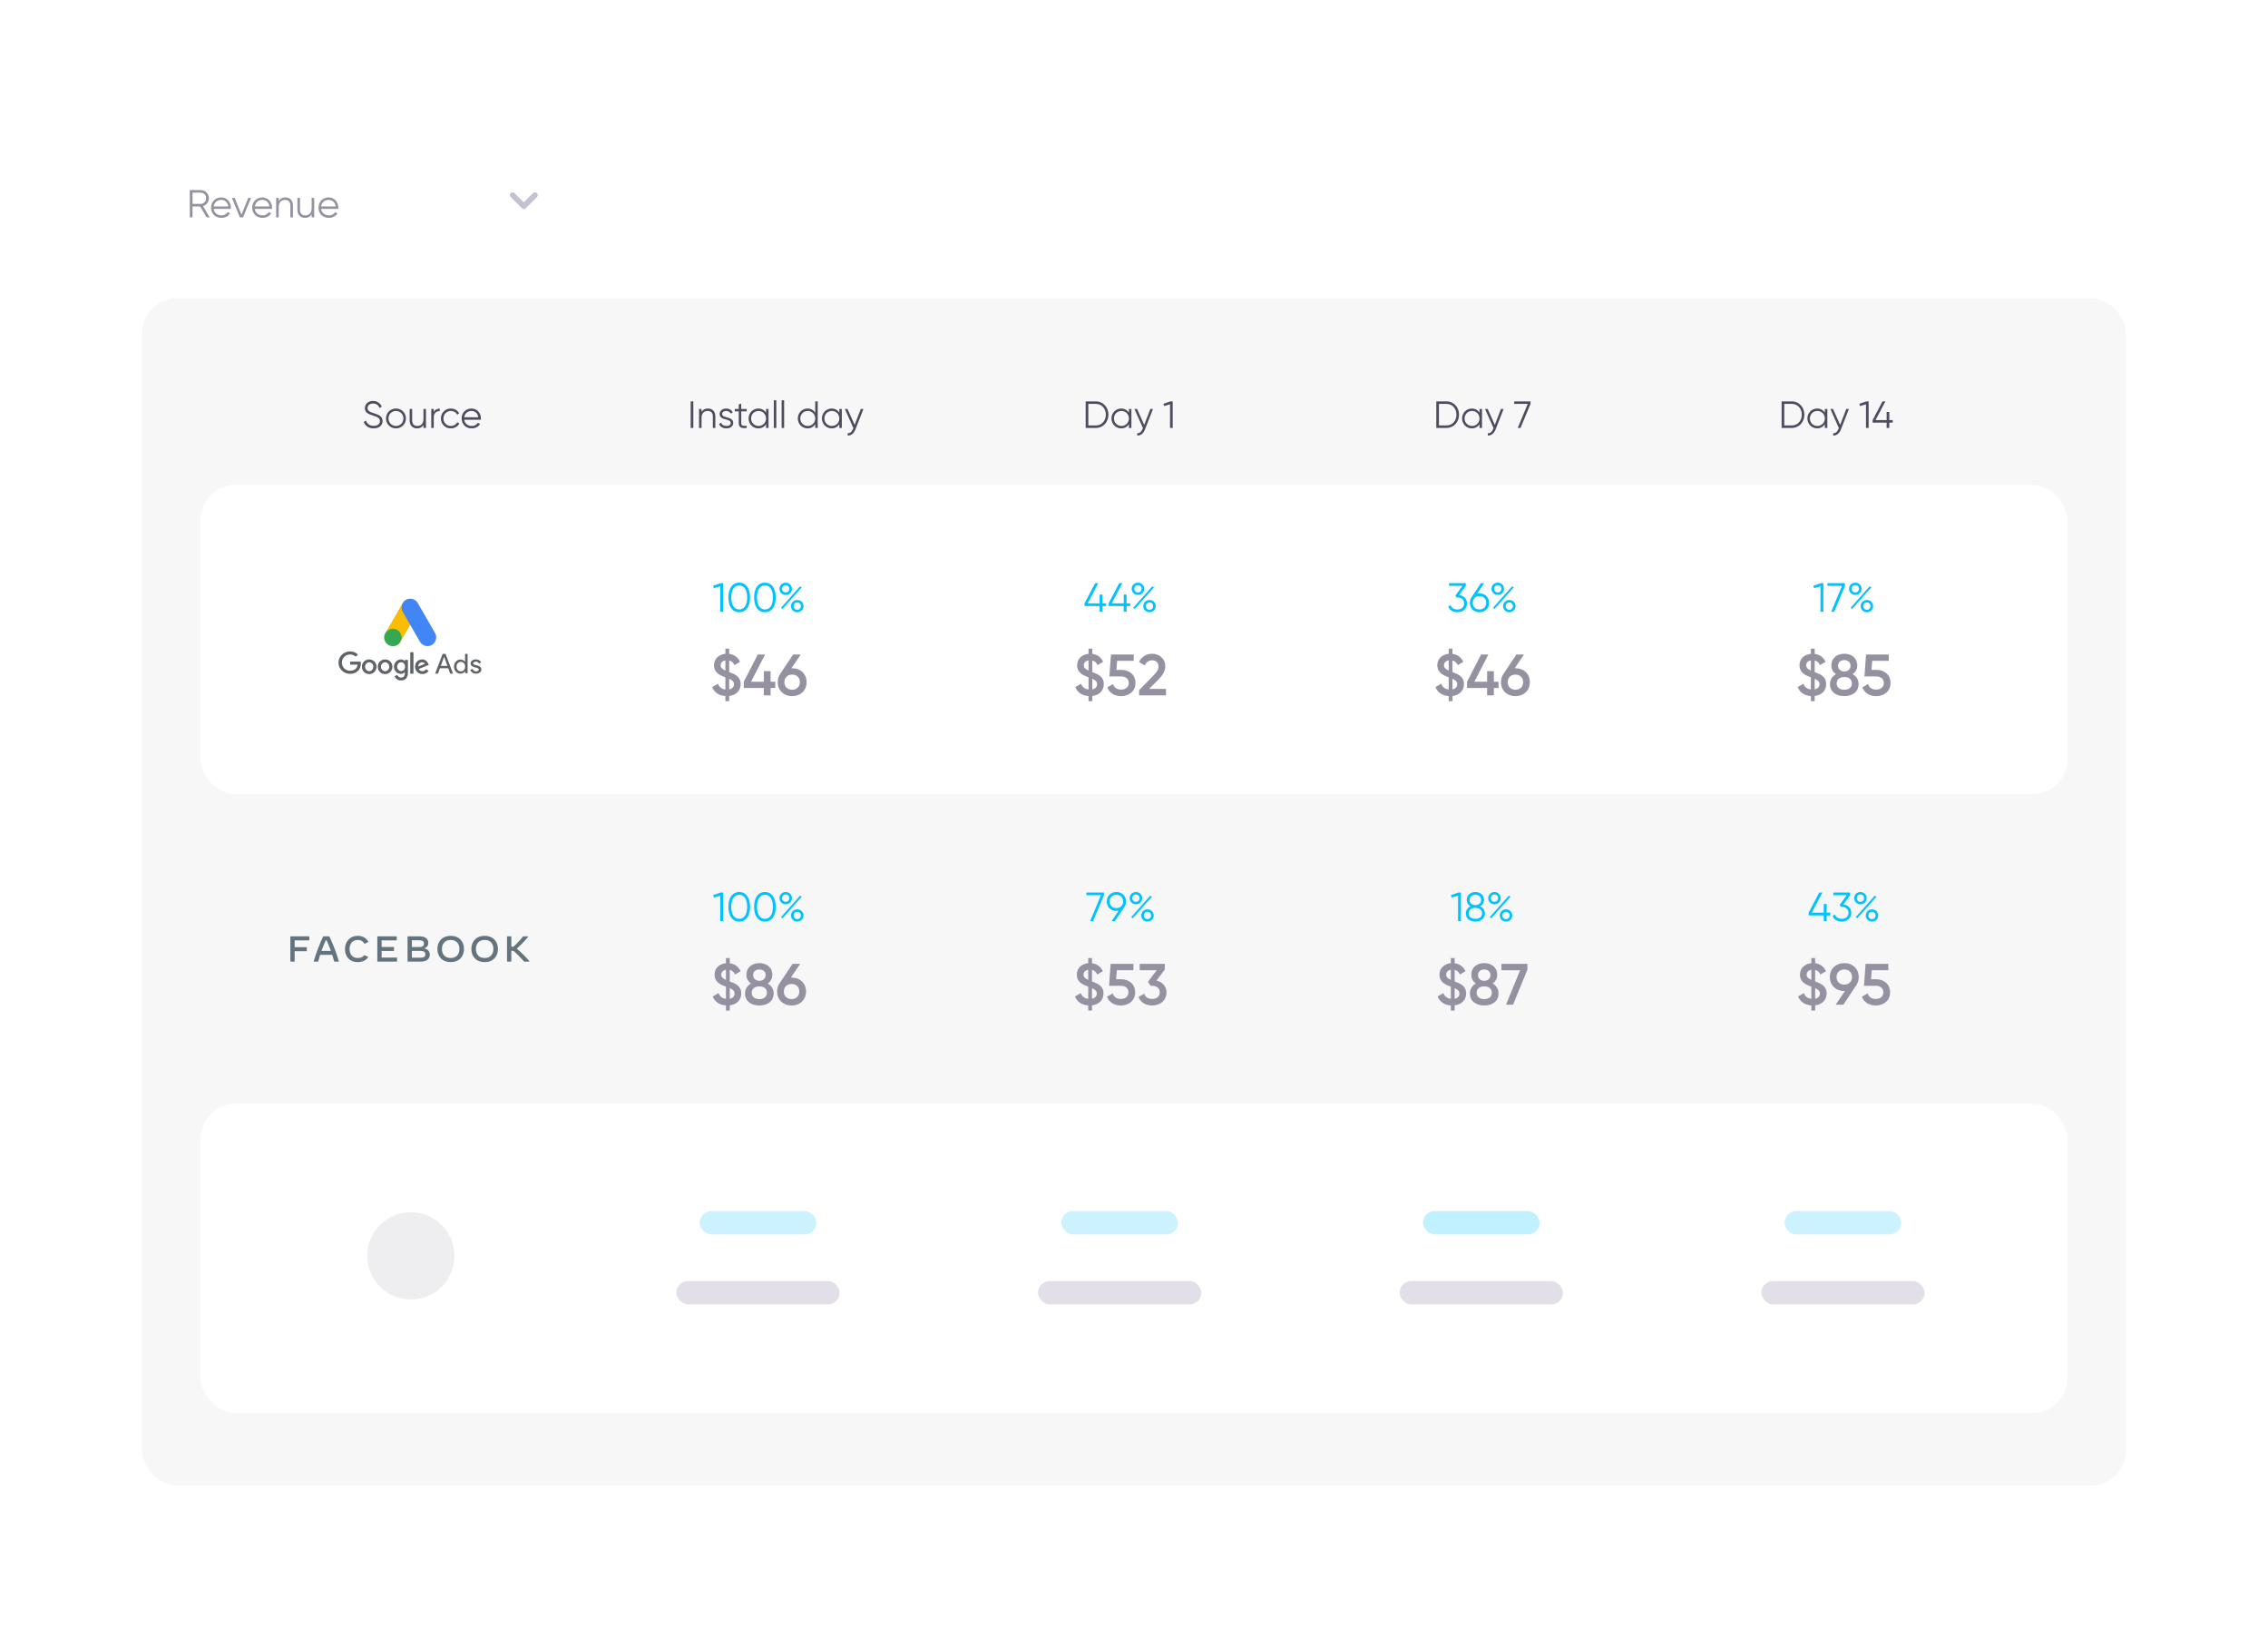 <svg width="814" height="584" viewBox="0 0 814 584" fill="none" xmlns="http://www.w3.org/2000/svg">
<g filter="url(#filter0_d_1_8140)">
<rect x="27" y="22" width="760" height="530" rx="20" fill="white"/>
<g filter="url(#filter1_d_1_8140)">
<rect x="51" y="46.001" width="158" height="40" rx="8" fill="white"/>
<path d="M74.14 72.001L71.844 68.081H69.1V72.001H68.12V62.2H72.04C73.664 62.2 74.98 63.517 74.98 65.141C74.98 66.471 74.084 67.605 72.866 67.954L75.26 72.001H74.14ZM69.1 63.124V67.156H72.04C73.118 67.156 74 66.246 74 65.141C74 64.02 73.118 63.124 72.04 63.124H69.1ZM79.403 64.832C81.546 64.832 82.876 66.611 82.876 68.528C82.876 68.668 82.862 68.823 82.847 68.963H76.701C76.897 70.391 78.004 71.272 79.487 71.272C80.594 71.272 81.364 70.754 81.742 70.082L82.553 70.558C81.966 71.51 80.888 72.168 79.474 72.168C77.261 72.168 75.749 70.615 75.749 68.501C75.749 66.442 77.234 64.832 79.403 64.832ZM79.403 65.728C77.933 65.728 76.883 66.695 76.701 68.067H81.924C81.728 66.526 80.608 65.728 79.403 65.728ZM89.112 65.001H90.092L87.222 72.001H86.102L83.232 65.001H84.212L86.662 71.034L89.112 65.001ZM94.169 64.832C96.311 64.832 97.641 66.611 97.641 68.528C97.641 68.668 97.627 68.823 97.613 68.963H91.467C91.663 70.391 92.769 71.272 94.253 71.272C95.359 71.272 96.129 70.754 96.507 70.082L97.319 70.558C96.731 71.51 95.653 72.168 94.239 72.168C92.027 72.168 90.515 70.615 90.515 68.501C90.515 66.442 91.999 64.832 94.169 64.832ZM94.169 65.728C92.699 65.728 91.649 66.695 91.467 68.067H96.689C96.493 66.526 95.373 65.728 94.169 65.728ZM102.387 64.832C104.095 64.832 105.131 65.953 105.131 67.703V72.001H104.207V67.703C104.207 66.457 103.521 65.728 102.303 65.728C101.071 65.728 100.035 66.457 100.035 68.332V72.001H99.111V65.001H100.035V66.093C100.581 65.21 101.393 64.832 102.387 64.832ZM111.846 65.001H112.77V72.001H111.846V70.909C111.3 71.79 110.488 72.168 109.494 72.168C107.785 72.168 106.75 71.049 106.75 69.299V65.001H107.674V69.299C107.674 70.544 108.36 71.272 109.578 71.272C110.81 71.272 111.846 70.544 111.846 68.668V65.001ZM117.958 64.832C120.1 64.832 121.43 66.611 121.43 68.528C121.43 68.668 121.416 68.823 121.402 68.963H115.256C115.452 70.391 116.558 71.272 118.042 71.272C119.148 71.272 119.918 70.754 120.296 70.082L121.108 70.558C120.52 71.51 119.442 72.168 118.028 72.168C115.816 72.168 114.304 70.615 114.304 68.501C114.304 66.442 115.788 64.832 117.958 64.832ZM117.958 65.728C116.488 65.728 115.438 66.695 115.256 68.067H120.478C120.282 66.526 119.162 65.728 117.958 65.728Z" fill="#9591A1"/>
<path d="M184 64.001L188 68.001L192 64.001" stroke="#C6C1D2" stroke-width="2" stroke-linecap="round" stroke-linejoin="round"/>
</g>
<rect x="51" y="102" width="712" height="426" rx="12.561" fill="#F7F7F7"/>
<path d="M134.099 148.706C136.004 148.706 137.31 147.672 137.31 146.039C137.31 144.27 135.759 143.78 134.031 143.209C132.738 142.787 131.922 142.46 131.922 141.426C131.922 140.378 132.752 139.78 133.895 139.78C135.147 139.78 135.881 140.501 136.235 141.358L137.038 140.909C136.548 139.78 135.46 138.854 133.895 138.854C132.316 138.854 130.969 139.793 130.969 141.467C130.969 143.222 132.466 143.631 134.017 144.148C135.419 144.61 136.358 144.964 136.358 146.066C136.358 147.087 135.555 147.781 134.112 147.781C132.616 147.781 131.717 147.046 131.377 145.903L130.561 146.379C131.051 147.822 132.343 148.706 134.099 148.706ZM142.113 148.706C144.1 148.706 145.692 147.155 145.692 145.141C145.692 143.127 144.1 141.576 142.113 141.576C140.126 141.576 138.534 143.127 138.534 145.141C138.534 147.155 140.126 148.706 142.113 148.706ZM142.113 147.835C140.602 147.835 139.432 146.652 139.432 145.141C139.432 143.631 140.602 142.447 142.113 142.447C143.623 142.447 144.794 143.631 144.794 145.141C144.794 146.652 143.623 147.835 142.113 147.835ZM151.984 141.739V145.304C151.984 147.128 150.978 147.835 149.78 147.835C148.596 147.835 147.929 147.128 147.929 145.917V141.739H147.031V145.917C147.031 147.618 148.038 148.706 149.698 148.706C150.665 148.706 151.454 148.339 151.984 147.482V148.543H152.883V141.739H151.984ZM155.681 142.869V141.739H154.782V148.543H155.681V144.76C155.681 143.073 156.742 142.501 157.831 142.501V141.63C156.96 141.63 156.157 141.916 155.681 142.869ZM161.82 148.706C163.154 148.706 164.31 148.012 164.868 146.937L164.12 146.502C163.684 147.291 162.854 147.835 161.82 147.835C160.31 147.835 159.139 146.652 159.139 145.141C159.139 143.631 160.31 142.447 161.82 142.447C162.841 142.447 163.698 142.978 164.065 143.78L164.8 143.359C164.31 142.284 163.167 141.576 161.82 141.576C159.765 141.576 158.241 143.127 158.241 145.141C158.241 147.155 159.765 148.706 161.82 148.706ZM169.235 141.576C167.125 141.576 165.683 143.141 165.683 145.141C165.683 147.196 167.153 148.706 169.303 148.706C170.677 148.706 171.725 148.067 172.296 147.141L171.507 146.679C171.14 147.332 170.391 147.835 169.316 147.835C167.874 147.835 166.799 146.978 166.608 145.59H172.582C172.596 145.454 172.609 145.304 172.609 145.168C172.609 143.304 171.317 141.576 169.235 141.576ZM169.235 142.447C170.405 142.447 171.493 143.222 171.684 144.719H166.608C166.785 143.386 167.806 142.447 169.235 142.447Z" fill="#514B5F"/>
<path d="M247.887 139.018V148.543H248.839V139.018H247.887ZM254.071 141.576C253.105 141.576 252.316 141.943 251.785 142.801V141.739H250.887V148.543H251.785V144.978C251.785 143.154 252.792 142.447 253.989 142.447C255.173 142.447 255.84 143.154 255.84 144.366V148.543H256.738V144.366C256.738 142.665 255.731 141.576 254.071 141.576ZM259.182 143.522C259.182 142.787 259.904 142.447 260.611 142.447C261.264 142.447 261.958 142.705 262.244 143.399L262.993 142.964C262.598 142.12 261.727 141.576 260.611 141.576C259.25 141.576 258.284 142.433 258.284 143.522C258.284 146.026 262.258 145.06 262.258 146.747C262.258 147.55 261.496 147.835 260.693 147.835C259.781 147.835 259.074 147.386 258.829 146.692L258.067 147.141C258.407 148.012 259.332 148.706 260.693 148.706C262.149 148.706 263.156 147.904 263.156 146.747C263.156 144.243 259.182 145.209 259.182 143.522ZM267.994 142.61V141.739H266.035V139.834L265.137 140.106V141.739H263.708V142.61H265.137V146.733C265.137 148.366 266.157 148.815 267.994 148.543V147.754C266.674 147.808 266.035 147.904 266.035 146.733V142.61H267.994ZM274.931 141.739V143.073C274.359 142.161 273.393 141.576 272.182 141.576C270.263 141.576 268.671 143.127 268.671 145.141C268.671 147.155 270.263 148.706 272.182 148.706C273.393 148.706 274.359 148.121 274.931 147.21V148.543H275.829V141.739H274.931ZM272.25 147.835C270.739 147.835 269.569 146.652 269.569 145.141C269.569 143.631 270.739 142.447 272.25 142.447C273.76 142.447 274.931 143.631 274.931 145.141C274.931 146.652 273.76 147.835 272.25 147.835ZM277.73 148.543H278.628V138.609H277.73V148.543ZM280.534 148.543H281.432V138.609H280.534V148.543ZM292.591 139.018V143.073C292.02 142.161 291.054 141.576 289.843 141.576C287.924 141.576 286.332 143.127 286.332 145.141C286.332 147.155 287.924 148.706 289.843 148.706C291.054 148.706 292.02 148.121 292.591 147.21V148.543H293.489V139.018H292.591ZM289.911 147.835C288.4 147.835 287.23 146.652 287.23 145.141C287.23 143.631 288.4 142.447 289.911 142.447C291.421 142.447 292.591 143.631 292.591 145.141C292.591 146.652 291.421 147.835 289.911 147.835ZM301.242 141.739V143.073C300.671 142.161 299.705 141.576 298.494 141.576C296.575 141.576 294.983 143.127 294.983 145.141C294.983 147.155 296.575 148.706 298.494 148.706C299.705 148.706 300.671 148.121 301.242 147.21V148.543H302.14V141.739H301.242ZM298.562 147.835C297.051 147.835 295.881 146.652 295.881 145.141C295.881 143.631 297.051 142.447 298.562 142.447C300.072 142.447 301.242 143.631 301.242 145.141C301.242 146.652 300.072 147.835 298.562 147.835ZM308.941 141.739L306.736 147.441L304.178 141.739H303.226L306.274 148.584L306.097 149.006C305.729 149.89 305.117 150.516 304.233 150.421V151.265C305.457 151.36 306.464 150.475 306.981 149.169L309.893 141.739H308.941Z" fill="#514B5F"/>
<path d="M393.333 139.018H389.659V148.543H393.333C395.959 148.543 397.823 146.407 397.823 143.78C397.823 141.154 395.959 139.018 393.333 139.018ZM393.333 147.645H390.611V139.916H393.333C395.456 139.916 396.898 141.644 396.898 143.78C396.898 145.917 395.456 147.645 393.333 147.645ZM405.168 141.739V143.073C404.596 142.161 403.63 141.576 402.419 141.576C400.5 141.576 398.908 143.127 398.908 145.141C398.908 147.155 400.5 148.706 402.419 148.706C403.63 148.706 404.596 148.121 405.168 147.21V148.543H406.066V141.739H405.168ZM402.487 147.835C400.977 147.835 399.806 146.652 399.806 145.141C399.806 143.631 400.977 142.447 402.487 142.447C403.997 142.447 405.168 143.631 405.168 145.141C405.168 146.652 403.997 147.835 402.487 147.835ZM412.866 141.739L410.662 147.441L408.103 141.739H407.151L410.199 148.584L410.022 149.006C409.655 149.89 409.042 150.516 408.158 150.421V151.265C409.383 151.36 410.39 150.475 410.907 149.169L413.819 141.739H412.866ZM420.075 139.018L417.558 139.889L417.803 140.705L419.939 140.065V148.543H420.892V139.018H420.075Z" fill="#514B5F"/>
<path d="M519.171 139.018H515.497V148.543H519.171C521.797 148.543 523.661 146.407 523.661 143.78C523.661 141.154 521.797 139.018 519.171 139.018ZM519.171 147.645H516.449V139.916H519.171C521.294 139.916 522.736 141.644 522.736 143.78C522.736 145.917 521.294 147.645 519.171 147.645ZM531.006 141.739V143.073C530.434 142.161 529.468 141.576 528.257 141.576C526.338 141.576 524.746 143.127 524.746 145.141C524.746 147.155 526.338 148.706 528.257 148.706C529.468 148.706 530.434 148.121 531.006 147.21V148.543H531.904V141.739H531.006ZM528.325 147.835C526.815 147.835 525.644 146.652 525.644 145.141C525.644 143.631 526.815 142.447 528.325 142.447C529.836 142.447 531.006 143.631 531.006 145.141C531.006 146.652 529.836 147.835 528.325 147.835ZM538.704 141.739L536.5 147.441L533.942 141.739H532.989L536.037 148.584L535.86 149.006C535.493 149.89 534.881 150.516 533.996 150.421V151.265C535.221 151.36 536.228 150.475 536.745 149.169L539.657 141.739H538.704ZM543.464 139.018V139.916H548.322L544.729 148.543H545.723L549.315 139.916V139.018H543.464Z" fill="#514B5F"/>
<path d="M643.109 139.018H639.435V148.543H643.109C645.735 148.543 647.6 146.407 647.6 143.78C647.6 141.154 645.735 139.018 643.109 139.018ZM643.109 147.645H640.388V139.916H643.109C645.232 139.916 646.674 141.644 646.674 143.78C646.674 145.917 645.232 147.645 643.109 147.645ZM654.944 141.739V143.073C654.373 142.161 653.406 141.576 652.195 141.576C650.277 141.576 648.685 143.127 648.685 145.141C648.685 147.155 650.277 148.706 652.195 148.706C653.406 148.706 654.373 148.121 654.944 147.21V148.543H655.842V141.739H654.944ZM652.263 147.835C650.753 147.835 649.583 146.652 649.583 145.141C649.583 143.631 650.753 142.447 652.263 142.447C653.774 142.447 654.944 143.631 654.944 145.141C654.944 146.652 653.774 147.835 652.263 147.835ZM662.643 141.739L660.438 147.441L657.88 141.739H656.927L659.975 148.584L659.799 149.006C659.431 149.89 658.819 150.516 657.934 150.421V151.265C659.159 151.36 660.166 150.475 660.683 149.169L663.595 141.739H662.643ZM669.851 139.018L667.334 139.889L667.579 140.705L669.715 140.065V148.543H670.668V139.018H669.851ZM679.307 145.74H678.082V142.828H677.129V145.74H673.142L676.68 139.018H675.633L672.095 145.74V146.638H677.129V148.543H678.082V146.638H679.307V145.74Z" fill="#514B5F"/>
<rect x="72" y="168.992" width="670" height="111" rx="12.561" fill="white"/>
<path fill-rule="evenodd" clip-rule="evenodd" d="M139.468 226.406C137.979 225.545 137.464 223.62 138.324 222.128L144.507 211.401C145.368 209.91 147.29 209.394 148.78 210.255C150.269 211.116 150.785 213.042 149.924 214.533L143.741 225.26C142.881 226.752 140.958 227.268 139.468 226.406Z" fill="#FBBC06"/>
<path fill-rule="evenodd" clip-rule="evenodd" d="M154.997 226.406C153.508 227.268 151.585 226.752 150.725 225.26L144.541 214.533C143.681 213.042 144.196 211.116 145.686 210.255C147.176 209.394 149.098 209.91 149.958 211.401L156.142 222.128C157.002 223.62 156.487 225.545 154.997 226.406Z" fill="#4285F4"/>
<path fill-rule="evenodd" clip-rule="evenodd" d="M144.124 223.715C144.124 225.432 142.732 226.824 141.015 226.824C139.299 226.824 137.907 225.432 137.907 223.715C137.907 221.998 139.299 220.607 141.015 220.607C142.732 220.607 144.124 221.998 144.124 223.715Z" fill="#34A853"/>
<path d="M143.89 231.599C144.516 231.599 145.001 231.877 145.264 232.196H145.305V231.778H146.396V236.438C146.396 238.35 145.264 239.147 143.91 239.147C142.637 239.147 141.869 238.31 141.586 237.613L142.596 237.195C142.778 237.613 143.203 238.111 143.91 238.111C144.779 238.111 145.305 237.573 145.305 236.577V236.199H145.264C145.001 236.518 144.516 236.797 143.89 236.797C142.576 236.797 141.384 235.661 141.384 234.208C141.384 232.734 142.576 231.599 143.89 231.599ZM132.511 231.599C133.946 231.599 135.139 232.714 135.139 234.227C135.139 235.741 133.967 236.856 132.511 236.856C131.056 236.856 129.884 235.741 129.884 234.227C129.884 232.694 131.076 231.599 132.511 231.599ZM138.211 231.599C139.666 231.599 140.838 232.714 140.838 234.227C140.838 235.741 139.646 236.856 138.211 236.856C136.756 236.856 135.583 235.741 135.583 234.227C135.583 232.694 136.756 231.599 138.211 231.599ZM151.489 231.599C152.863 231.599 153.55 232.694 153.773 233.271L153.894 233.57L150.317 235.024C150.579 235.562 151.004 235.821 151.61 235.821C152.196 235.821 152.621 235.542 152.924 235.104L153.833 235.701C153.55 236.119 152.843 236.856 151.61 236.856C150.094 236.856 148.963 235.701 148.963 234.227C148.963 232.654 150.115 231.599 151.489 231.599ZM125.66 228.711C126.913 228.711 127.802 229.209 128.469 229.846L127.681 230.623C127.216 230.165 126.549 229.826 125.66 229.826C124.003 229.826 122.709 231.141 122.709 232.754C122.709 234.367 124.003 235.681 125.66 235.681C126.731 235.681 127.358 235.243 127.742 234.865C128.065 234.546 128.267 234.088 128.348 233.471H125.66V232.375H129.439C129.48 232.574 129.5 232.813 129.5 233.072C129.5 233.889 129.278 234.905 128.53 235.641C127.802 236.378 126.893 236.777 125.66 236.777C123.376 236.777 121.477 234.984 121.477 232.754C121.477 230.523 123.376 228.711 125.66 228.711ZM148.397 229.029V236.717H147.245V229.029H148.397ZM159.911 229.599L162.609 236.704H161.587L160.892 234.781H157.887L157.192 236.704H156.17L158.868 229.599H159.911ZM167.827 229.599V236.546H166.955V235.893H166.915C166.753 236.13 166.53 236.328 166.226 236.486C165.922 236.645 165.597 236.704 165.253 236.704C164.604 236.704 164.057 236.467 163.611 235.972C163.165 235.477 162.942 234.883 162.942 234.171C162.942 233.478 163.165 232.884 163.611 232.37C164.077 231.875 164.604 231.637 165.253 231.637C165.617 231.637 165.942 231.717 166.226 231.855C166.53 232.014 166.753 232.192 166.915 232.449H166.955L166.915 231.796V229.599H167.827ZM170.818 231.597C171.24 231.597 171.621 231.697 171.983 231.897C172.324 232.096 172.565 232.375 172.705 232.714L171.902 233.054C171.802 232.854 171.662 232.694 171.461 232.575C171.26 232.455 171.019 232.395 170.758 232.395C170.517 232.395 170.316 232.455 170.116 232.575C169.935 232.694 169.835 232.834 169.835 233.014C169.835 233.293 170.096 233.492 170.618 233.592L171.34 233.772C172.304 234.011 172.766 234.49 172.766 235.208C172.786 235.627 172.585 235.986 172.224 236.265C171.862 236.545 171.401 236.704 170.838 236.704C170.357 236.704 169.935 236.584 169.553 236.325C169.192 236.066 168.931 235.747 168.77 235.328L169.574 234.989C169.694 235.268 169.855 235.507 170.096 235.667C170.316 235.826 170.577 235.906 170.838 235.906C171.119 235.906 171.36 235.846 171.561 235.727C171.762 235.607 171.842 235.447 171.842 235.288C171.842 234.989 171.601 234.749 171.14 234.61L170.316 234.41C169.373 234.171 168.911 233.732 168.911 233.054C168.911 232.615 169.092 232.276 169.453 231.996C169.814 231.737 170.276 231.597 170.818 231.597ZM165.395 232.469C164.949 232.469 164.584 232.627 164.3 232.944C163.996 233.26 163.854 233.676 163.854 234.171C163.854 234.666 163.996 235.081 164.3 235.398C164.604 235.715 164.969 235.873 165.395 235.873C165.84 235.893 166.205 235.734 166.489 235.418C166.793 235.101 166.935 234.685 166.935 234.171C166.935 233.676 166.793 233.26 166.489 232.944C166.205 232.627 165.84 232.469 165.395 232.469ZM132.511 232.634C131.723 232.634 131.036 233.291 131.036 234.227C131.036 235.163 131.723 235.821 132.511 235.821C133.3 235.821 133.987 235.163 133.987 234.227C133.987 233.271 133.3 232.634 132.511 232.634ZM138.211 232.634C137.423 232.634 136.735 233.291 136.735 234.227C136.735 235.163 137.423 235.821 138.211 235.821C139.019 235.821 139.686 235.163 139.686 234.227C139.686 233.271 138.999 232.634 138.211 232.634ZM143.991 232.614C143.203 232.614 142.536 233.291 142.536 234.208C142.536 235.124 143.203 235.781 143.991 235.781C144.779 235.781 145.385 235.124 145.385 234.208C145.385 233.291 144.779 232.614 143.991 232.614ZM151.509 232.614C150.923 232.614 150.074 233.132 150.115 234.148L152.499 233.172C152.378 232.833 151.974 232.614 151.509 232.614ZM159.42 230.733H159.379L158.194 233.931H160.585L159.42 230.733Z" fill="#5F6367"/>
<path d="M258.646 204.234H259.525V214.492H258.5V205.362L256.199 206.051L255.935 205.172L258.646 204.234ZM265.312 214.668C262.806 214.668 261.428 212.528 261.428 209.363C261.428 206.198 262.806 204.058 265.312 204.058C267.817 204.058 269.195 206.198 269.195 209.363C269.195 212.528 267.817 214.668 265.312 214.668ZM265.312 213.672C267.114 213.672 268.169 212.104 268.169 209.363C268.169 206.623 267.114 205.055 265.312 205.055C263.509 205.055 262.454 206.623 262.454 209.363C262.454 212.104 263.509 213.672 265.312 213.672ZM274.542 214.668C272.036 214.668 270.659 212.528 270.659 209.363C270.659 206.198 272.036 204.058 274.542 204.058C277.048 204.058 278.426 206.198 278.426 209.363C278.426 212.528 277.048 214.668 274.542 214.668ZM274.542 213.672C276.345 213.672 277.4 212.104 277.4 209.363C277.4 206.623 276.345 205.055 274.542 205.055C272.74 205.055 271.685 206.623 271.685 209.363C271.685 212.104 272.74 213.672 274.542 213.672ZM281.992 208.455C280.702 208.455 279.75 207.473 279.75 206.256C279.75 205.04 280.702 204.058 281.992 204.058C283.281 204.058 284.234 205.04 284.234 206.256C284.234 207.473 283.311 208.455 281.992 208.455ZM281.992 207.575C282.768 207.575 283.296 206.989 283.296 206.256C283.296 205.524 282.768 204.937 281.992 204.937C281.215 204.937 280.688 205.524 280.688 206.256C280.688 206.989 281.215 207.575 281.992 207.575ZM280.263 213.1L287.135 205.377L287.766 205.729L280.878 213.452L280.263 213.1ZM286.139 214.668C284.849 214.668 283.897 213.686 283.897 212.47C283.897 211.254 284.849 210.272 286.139 210.272C287.429 210.272 288.381 211.254 288.381 212.47C288.381 213.686 287.429 214.668 286.139 214.668ZM286.139 213.789C286.916 213.789 287.443 213.203 287.443 212.47C287.443 211.737 286.916 211.151 286.139 211.151C285.362 211.151 284.835 211.737 284.835 212.47C284.835 213.203 285.362 213.789 286.139 213.789Z" fill="#00C2FF"/>
<path d="M265.832 240.473C265.832 242.901 264.095 244.429 261.708 244.722V246.586H260.347V244.743C258.023 244.597 256.328 243.425 255.595 241.519L257.668 240.326C258.128 241.498 258.986 242.231 260.347 242.378V238.023C258.317 237.27 256.265 236.369 256.265 233.69C256.265 231.219 258.17 229.796 260.347 229.587V227.744H261.708V229.607C263.404 229.838 264.848 230.759 265.602 232.476L263.571 233.648C263.194 232.706 262.566 232.182 261.708 231.994V236.139C263.697 236.893 265.832 237.688 265.832 240.473ZM258.672 233.69C258.672 234.569 259.175 235.051 260.347 235.595V231.952C259.321 232.12 258.672 232.748 258.672 233.69ZM261.708 242.357C262.859 242.127 263.425 241.394 263.425 240.494C263.425 239.51 262.776 239.028 261.708 238.547V242.357ZM278.243 239.614V241.854H276.568V244.492H274.14V241.854H266.938V239.614L271.983 229.838H274.6L269.555 239.614H274.14V235.804H276.568V239.614H278.243ZM284.316 234.757C287.351 234.757 289.487 236.809 289.487 239.761C289.487 242.713 287.351 244.764 284.316 244.764C281.259 244.764 279.124 242.713 279.124 239.761C279.124 238.63 279.438 237.626 280.003 236.809L284.651 229.838H287.393L284.044 234.757H284.316ZM284.316 242.482C285.907 242.482 287.079 241.415 287.079 239.761C287.079 238.086 285.907 237.039 284.316 237.039C282.704 237.039 281.531 238.086 281.531 239.761C281.531 241.436 282.704 242.482 284.316 242.482Z" fill="#9591A1"/>
<path d="M397.015 211.473V212.441H395.696V214.492H394.67V212.441H389.248V211.473L393.058 204.234H394.187L390.377 211.473H394.67V208.337H395.696V211.473H397.015ZM405.659 211.473V212.441H404.34V214.492H403.314V212.441H397.892V211.473L401.702 204.234H402.831L399.02 211.473H403.314V208.337H404.34V211.473H405.659ZM408.418 208.455C407.128 208.455 406.176 207.473 406.176 206.256C406.176 205.04 407.128 204.058 408.418 204.058C409.707 204.058 410.66 205.04 410.66 206.256C410.66 207.473 409.737 208.455 408.418 208.455ZM408.418 207.575C409.195 207.575 409.722 206.989 409.722 206.256C409.722 205.524 409.195 204.937 408.418 204.937C407.641 204.937 407.114 205.524 407.114 206.256C407.114 206.989 407.641 207.575 408.418 207.575ZM406.689 213.1L413.562 205.377L414.192 205.729L407.304 213.452L406.689 213.1ZM412.565 214.668C411.276 214.668 410.323 213.686 410.323 212.47C410.323 211.254 411.276 210.272 412.565 210.272C413.855 210.272 414.807 211.254 414.807 212.47C414.807 213.686 413.855 214.668 412.565 214.668ZM412.565 213.789C413.342 213.789 413.869 213.203 413.869 212.47C413.869 211.737 413.342 211.151 412.565 211.151C411.788 211.151 411.261 211.737 411.261 212.47C411.261 213.203 411.788 213.789 412.565 213.789Z" fill="#00C2FF"/>
<path d="M396.16 240.473C396.16 242.901 394.422 244.429 392.036 244.722V246.586H390.675V244.743C388.351 244.597 386.656 243.425 385.923 241.519L387.995 240.326C388.456 241.498 389.314 242.231 390.675 242.378V238.023C388.644 237.27 386.593 236.369 386.593 233.69C386.593 231.219 388.498 229.796 390.675 229.587V227.744H392.036V229.607C393.732 229.838 395.176 230.759 395.93 232.476L393.899 233.648C393.522 232.706 392.894 232.182 392.036 231.994V236.139C394.025 236.893 396.16 237.688 396.16 240.473ZM389 233.69C389 234.569 389.503 235.051 390.675 235.595V231.952C389.649 232.12 389 232.748 389 233.69ZM392.036 242.357C393.187 242.127 393.753 241.394 393.753 240.494C393.753 239.51 393.104 239.028 392.036 238.547V242.357ZM402.542 235.365C405.2 235.365 407.524 236.997 407.524 240.054C407.524 243.131 405.096 244.764 402.395 244.764C400.176 244.764 398.187 243.739 397.413 241.624L399.485 240.431C399.862 241.729 400.867 242.42 402.395 242.42C404.028 242.42 405.117 241.519 405.117 240.054C405.117 238.589 404.028 237.709 402.437 237.709H398.166L398.731 229.838H406.896V232.099H400.951L400.699 235.365H402.542ZM408.841 244.492V242.608L413.95 237.395C414.996 236.349 415.813 235.281 415.813 234.171C415.813 232.706 414.808 231.91 413.552 231.91C412.338 231.91 411.395 232.559 410.83 233.732L408.8 232.538C409.742 230.529 411.584 229.566 413.531 229.566C415.938 229.566 418.22 231.178 418.22 234.088C418.22 235.909 417.132 237.437 415.729 238.861L412.421 242.168H418.492V244.492H408.841Z" fill="#9591A1"/>
<path d="M523.689 208.499C525.228 208.704 526.517 209.715 526.517 211.517C526.517 213.554 524.876 214.668 523.073 214.668C521.593 214.668 520.274 213.979 519.776 212.631L520.626 212.133C520.963 213.173 521.901 213.672 523.073 213.672C524.407 213.672 525.491 212.939 525.491 211.517C525.491 210.096 524.407 209.363 523.073 209.363V209.348L523.059 209.363H522.78L522.341 208.689L524.891 205.201H520.069V204.234H526.078V205.201L523.689 208.499ZM530.991 207.898C532.984 207.898 534.435 209.275 534.435 211.283C534.435 213.291 532.984 214.668 530.991 214.668C528.998 214.668 527.547 213.291 527.547 211.283C527.547 210.477 527.781 209.788 528.177 209.231L531.533 204.234H532.691L530.17 207.986C530.434 207.927 530.712 207.898 530.991 207.898ZM530.991 213.672C532.442 213.672 533.409 212.719 533.409 211.283C533.409 209.847 532.442 208.894 530.991 208.894C529.54 208.894 528.573 209.847 528.573 211.283C528.573 212.719 529.54 213.672 530.991 213.672ZM537.556 208.455C536.266 208.455 535.314 207.473 535.314 206.256C535.314 205.04 536.266 204.058 537.556 204.058C538.846 204.058 539.798 205.04 539.798 206.256C539.798 207.473 538.875 208.455 537.556 208.455ZM537.556 207.575C538.333 207.575 538.86 206.989 538.86 206.256C538.86 205.524 538.333 204.937 537.556 204.937C536.779 204.937 536.252 205.524 536.252 206.256C536.252 206.989 536.779 207.575 537.556 207.575ZM535.827 213.1L542.7 205.377L543.33 205.729L536.442 213.452L535.827 213.1ZM541.703 214.668C540.414 214.668 539.461 213.686 539.461 212.47C539.461 211.254 540.414 210.272 541.703 210.272C542.993 210.272 543.945 211.254 543.945 212.47C543.945 213.686 542.993 214.668 541.703 214.668ZM541.703 213.789C542.48 213.789 543.007 213.203 543.007 212.47C543.007 211.737 542.48 211.151 541.703 211.151C540.927 211.151 540.399 211.737 540.399 212.47C540.399 213.203 540.927 213.789 541.703 213.789Z" fill="#00C2FF"/>
<path d="M525.425 240.473C525.425 242.901 523.687 244.429 521.301 244.722V246.586H519.94V244.743C517.616 244.597 515.92 243.425 515.188 241.519L517.26 240.326C517.721 241.498 518.579 242.231 519.94 242.378V238.023C517.909 237.27 515.858 236.369 515.858 233.69C515.858 231.219 517.763 229.796 519.94 229.587V227.744H521.301V229.607C522.996 229.838 524.441 230.759 525.195 232.476L523.164 233.648C522.787 232.706 522.159 232.182 521.301 231.994V236.139C523.29 236.893 525.425 237.688 525.425 240.473ZM518.265 233.69C518.265 234.569 518.768 235.051 519.94 235.595V231.952C518.914 232.12 518.265 232.748 518.265 233.69ZM521.301 242.357C522.452 242.127 523.017 241.394 523.017 240.494C523.017 239.51 522.368 239.028 521.301 238.547V242.357ZM537.836 239.614V241.854H536.161V244.492H533.732V241.854H526.531V239.614L531.576 229.838H534.193L529.148 239.614H533.732V235.804H536.161V239.614H537.836ZM543.908 234.757C546.944 234.757 549.079 236.809 549.079 239.761C549.079 242.713 546.944 244.764 543.908 244.764C540.852 244.764 538.717 242.713 538.717 239.761C538.717 238.63 539.031 237.626 539.596 236.809L544.243 229.838H546.986L543.636 234.757H543.908ZM543.908 242.482C545.5 242.482 546.672 241.415 546.672 239.761C546.672 238.086 545.5 237.039 543.908 237.039C542.297 237.039 541.124 238.086 541.124 239.761C541.124 241.436 542.297 242.482 543.908 242.482Z" fill="#9591A1"/>
<path d="M653.531 204.234H654.41V214.492H653.384V205.362L651.084 206.051L650.82 205.172L653.531 204.234ZM655.873 204.234H662.175V205.201L658.306 214.492H657.236L661.105 205.201H655.873V204.234ZM665.886 208.455C664.596 208.455 663.644 207.473 663.644 206.256C663.644 205.04 664.596 204.058 665.886 204.058C667.175 204.058 668.128 205.04 668.128 206.256C668.128 207.473 667.205 208.455 665.886 208.455ZM665.886 207.575C666.662 207.575 667.19 206.989 667.19 206.256C667.19 205.524 666.662 204.937 665.886 204.937C665.109 204.937 664.582 205.524 664.582 206.256C664.582 206.989 665.109 207.575 665.886 207.575ZM664.157 213.1L671.029 205.377L671.66 205.729L664.772 213.452L664.157 213.1ZM670.033 214.668C668.743 214.668 667.791 213.686 667.791 212.47C667.791 211.254 668.743 210.272 670.033 210.272C671.323 210.272 672.275 211.254 672.275 212.47C672.275 213.686 671.323 214.668 670.033 214.668ZM670.033 213.789C670.81 213.789 671.337 213.203 671.337 212.47C671.337 211.737 670.81 211.151 670.033 211.151C669.256 211.151 668.729 211.737 668.729 212.47C668.729 213.203 669.256 213.789 670.033 213.789Z" fill="#00C2FF"/>
<path d="M655.426 240.473C655.426 242.901 653.688 244.429 651.302 244.722V246.586H649.941V244.743C647.617 244.597 645.922 243.425 645.189 241.519L647.261 240.326C647.722 241.498 648.58 242.231 649.941 242.378V238.023C647.91 237.27 645.859 236.369 645.859 233.69C645.859 231.219 647.764 229.796 649.941 229.587V227.744H651.302V229.607C652.998 229.838 654.442 230.759 655.196 232.476L653.165 233.648C652.788 232.706 652.16 232.182 651.302 231.994V236.139C653.291 236.893 655.426 237.688 655.426 240.473ZM648.266 233.69C648.266 234.569 648.769 235.051 649.941 235.595V231.952C648.915 232.12 648.266 232.748 648.266 233.69ZM651.302 242.357C652.453 242.127 653.018 241.394 653.018 240.494C653.018 239.51 652.37 239.028 651.302 238.547V242.357ZM664.906 236.872C666.267 237.626 667.062 238.882 667.062 240.431C667.062 243.152 664.99 244.764 661.933 244.764C658.877 244.764 656.783 243.152 656.783 240.431C656.783 238.903 657.6 237.626 658.939 236.872C657.956 236.223 657.286 235.176 657.286 233.774C657.286 230.947 659.484 229.566 661.933 229.566C664.362 229.566 666.581 230.947 666.581 233.774C666.581 235.176 665.911 236.223 664.906 236.872ZM661.933 231.847C660.698 231.847 659.693 232.517 659.693 233.878C659.693 235.176 660.698 235.909 661.933 235.909C663.147 235.909 664.173 235.176 664.173 233.878C664.173 232.517 663.147 231.847 661.933 231.847ZM661.933 242.482C663.503 242.482 664.655 241.687 664.655 240.201C664.655 238.693 663.503 237.919 661.933 237.919C660.342 237.919 659.191 238.693 659.191 240.201C659.191 241.687 660.342 242.482 661.933 242.482ZM673.543 235.365C676.201 235.365 678.525 236.997 678.525 240.054C678.525 243.131 676.097 244.764 673.396 244.764C671.177 244.764 669.188 243.739 668.414 241.624L670.486 240.431C670.863 241.729 671.868 242.42 673.396 242.42C675.029 242.42 676.118 241.519 676.118 240.054C676.118 238.589 675.029 237.709 673.438 237.709H669.167L669.732 229.838H677.897V232.099H671.952L671.7 235.365H673.543Z" fill="#9591A1"/>
<rect x="72" y="279.992" width="670" height="111" rx="12.561" fill="#F7F7F7"/>
<path fill-rule="evenodd" clip-rule="evenodd" d="M128.522 330.782C130.186 330.782 131.472 331.625 132.155 332.845C132.2 332.923 132.187 332.988 132.109 333.027L130.965 333.591C130.887 333.63 130.79 333.63 130.738 333.533C130.257 332.702 129.536 332.261 128.47 332.261H128.275C126.605 332.261 125.455 333.585 125.455 335.505C125.455 337.432 126.585 338.723 128.275 338.723H128.47C129.562 338.723 130.198 338.353 130.686 337.789C130.751 337.718 130.822 337.705 130.9 337.744L132.077 338.315C132.122 338.34 132.141 338.373 132.141 338.405C132.141 338.438 132.128 338.464 132.103 338.503C131.381 339.554 130.082 340.203 128.496 340.203H128.301C125.604 340.203 123.817 338.353 123.817 335.57C123.817 332.754 125.676 330.782 128.327 330.782H128.522ZM161.852 330.782C164.711 330.782 166.53 332.754 166.53 335.492C166.53 338.23 164.711 340.203 161.852 340.203H161.656C158.797 340.203 156.978 338.23 156.978 335.492C156.978 332.754 158.797 330.782 161.656 330.782H161.852ZM174.042 330.782C176.902 330.782 178.721 332.754 178.721 335.492C178.721 338.23 176.902 340.203 174.042 340.203H173.847C170.988 340.203 169.168 338.23 169.168 335.492C169.168 332.754 170.988 330.782 173.847 330.782H174.042ZM110.886 330.951C110.964 330.951 111.016 331.002 111.016 331.08V332.274C111.016 332.352 110.964 332.404 110.886 332.404H105.752V334.843H109.989C110.067 334.843 110.119 334.895 110.119 334.973V336.167C110.119 336.245 110.067 336.297 109.989 336.297H105.752V339.904C105.752 339.982 105.7 340.034 105.622 340.034H104.335C104.257 340.034 104.205 339.982 104.205 339.904V331.08C104.205 331.002 104.257 330.951 104.335 330.951H110.886ZM118.027 330.951C118.151 330.951 118.222 330.996 118.281 331.119C119.554 333.799 120.783 336.998 121.608 339.891C121.634 339.982 121.582 340.034 121.491 340.034H120.074C119.996 340.034 119.944 339.995 119.925 339.917C119.736 339.171 119.509 338.386 119.249 337.594H114.901C114.642 338.386 114.414 339.171 114.232 339.917C114.213 339.995 114.161 340.034 114.083 340.034H112.718C112.627 340.034 112.575 339.982 112.601 339.891C113.42 336.998 114.668 333.805 115.928 331.119C115.987 330.996 116.058 330.951 116.182 330.951H118.027ZM142.259 330.951C142.337 330.951 142.389 331.002 142.389 331.08V332.274C142.389 332.352 142.337 332.404 142.259 332.404H136.97V334.765H141.271C141.349 334.765 141.402 334.817 141.402 334.895V336.076C141.402 336.154 141.349 336.206 141.271 336.206H136.97V338.581H142.376C142.454 338.581 142.506 338.632 142.506 338.71V339.904C142.506 339.982 142.454 340.034 142.376 340.034H135.553C135.475 340.034 135.423 339.982 135.423 339.904V331.08C135.423 331.002 135.475 330.951 135.553 330.951H142.259ZM150.48 330.951C152.579 330.951 153.722 331.781 153.722 333.299C153.722 334.298 153.215 334.954 152.189 335.259C153.631 335.564 154.255 336.426 154.255 337.542C154.255 339.132 153.033 340.034 150.876 340.034H146.405C146.327 340.034 146.275 339.982 146.275 339.904V331.08C146.275 331.002 146.327 330.951 146.405 330.951H150.48ZM183.393 330.951C183.471 330.951 183.523 331.002 183.523 331.08V334.662H184.29C185.557 333.52 186.727 332.287 187.682 331.048C187.747 330.963 187.799 330.951 187.877 330.951H189.463C189.541 330.951 189.58 330.989 189.58 331.041C189.58 331.067 189.566 331.1 189.534 331.139C188.137 332.858 186.752 334.266 185.473 335.356C187.084 336.718 188.611 338.237 190.002 339.872C190.073 339.956 190.035 340.034 189.93 340.034H188.254C188.144 340.034 188.098 340.008 188.026 339.924C186.85 338.542 185.46 337.166 184.277 336.154H183.523V339.904C183.523 339.982 183.471 340.034 183.393 340.034H182.106C182.028 340.034 181.977 339.982 181.977 339.904V331.08C181.977 331.002 182.028 330.951 182.106 330.951H183.393ZM161.852 332.261H161.656C159.791 332.261 158.615 333.539 158.615 335.492C158.615 337.445 159.791 338.723 161.656 338.723H161.852C163.716 338.723 164.893 337.445 164.893 335.492C164.893 333.539 163.716 332.261 161.852 332.261ZM174.042 332.261H173.847C171.982 332.261 170.806 333.539 170.806 335.492C170.806 337.445 171.982 338.723 173.847 338.723H174.042C175.907 338.723 177.083 337.445 177.083 335.492C177.083 333.539 175.907 332.261 174.042 332.261ZM150.882 336.18H147.822V338.619H150.882C152.13 338.619 152.67 338.256 152.67 337.406C152.67 336.563 152.111 336.18 150.882 336.18ZM117.228 332.378H116.922C116.383 333.572 115.85 334.882 115.376 336.193H118.768C118.294 334.882 117.767 333.572 117.228 332.378ZM150.447 332.365H147.822V334.804H150.447C151.623 334.804 152.163 334.422 152.163 333.585C152.163 332.748 151.623 332.365 150.447 332.365Z" fill="#64747F"/>
<path d="M258.646 315.234H259.525V325.492H258.5V316.362L256.199 317.051L255.935 316.172L258.646 315.234ZM265.312 325.668C262.806 325.668 261.428 323.528 261.428 320.363C261.428 317.198 262.806 315.058 265.312 315.058C267.817 315.058 269.195 317.198 269.195 320.363C269.195 323.528 267.817 325.668 265.312 325.668ZM265.312 324.672C267.114 324.672 268.169 323.104 268.169 320.363C268.169 317.623 267.114 316.055 265.312 316.055C263.509 316.055 262.454 317.623 262.454 320.363C262.454 323.104 263.509 324.672 265.312 324.672ZM274.542 325.668C272.036 325.668 270.659 323.528 270.659 320.363C270.659 317.198 272.036 315.058 274.542 315.058C277.048 315.058 278.426 317.198 278.426 320.363C278.426 323.528 277.048 325.668 274.542 325.668ZM274.542 324.672C276.345 324.672 277.4 323.104 277.4 320.363C277.4 317.623 276.345 316.055 274.542 316.055C272.74 316.055 271.685 317.623 271.685 320.363C271.685 323.104 272.74 324.672 274.542 324.672ZM281.992 319.455C280.702 319.455 279.75 318.473 279.75 317.256C279.75 316.04 280.702 315.058 281.992 315.058C283.281 315.058 284.234 316.04 284.234 317.256C284.234 318.473 283.311 319.455 281.992 319.455ZM281.992 318.575C282.768 318.575 283.296 317.989 283.296 317.256C283.296 316.524 282.768 315.937 281.992 315.937C281.215 315.937 280.688 316.524 280.688 317.256C280.688 317.989 281.215 318.575 281.992 318.575ZM280.263 324.1L287.135 316.377L287.766 316.729L280.878 324.452L280.263 324.1ZM286.139 325.668C284.849 325.668 283.897 324.686 283.897 323.47C283.897 322.254 284.849 321.272 286.139 321.272C287.429 321.272 288.381 322.254 288.381 323.47C288.381 324.686 287.429 325.668 286.139 325.668ZM286.139 324.789C286.916 324.789 287.443 324.203 287.443 323.47C287.443 322.737 286.916 322.151 286.139 322.151C285.362 322.151 284.835 322.737 284.835 323.47C284.835 324.203 285.362 324.789 286.139 324.789Z" fill="#00C2FF"/>
<path d="M266.037 351.473C266.037 353.901 264.299 355.429 261.912 355.722V357.586H260.552V355.743C258.228 355.597 256.532 354.425 255.799 352.519L257.872 351.326C258.333 352.498 259.191 353.231 260.552 353.378V349.023C258.521 348.27 256.469 347.369 256.469 344.69C256.469 342.219 258.374 340.796 260.552 340.587V338.744H261.912V340.607C263.608 340.838 265.053 341.759 265.806 343.476L263.776 344.648C263.399 343.706 262.771 343.182 261.912 342.994V347.139C263.901 347.893 266.037 348.688 266.037 351.473ZM258.877 344.69C258.877 345.569 259.379 346.051 260.552 346.595V342.952C259.526 343.12 258.877 343.748 258.877 344.69ZM261.912 353.357C263.064 353.127 263.629 352.394 263.629 351.494C263.629 350.51 262.98 350.028 261.912 349.547V353.357ZM275.517 347.872C276.877 348.626 277.673 349.882 277.673 351.431C277.673 354.152 275.6 355.764 272.544 355.764C269.487 355.764 267.394 354.152 267.394 351.431C267.394 349.903 268.21 348.626 269.55 347.872C268.566 347.223 267.896 346.176 267.896 344.774C267.896 341.947 270.094 340.566 272.544 340.566C274.972 340.566 277.191 341.947 277.191 344.774C277.191 346.176 276.521 347.223 275.517 347.872ZM272.544 342.847C271.309 342.847 270.304 343.517 270.304 344.878C270.304 346.176 271.309 346.909 272.544 346.909C273.758 346.909 274.784 346.176 274.784 344.878C274.784 343.517 273.758 342.847 272.544 342.847ZM272.544 353.482C274.114 353.482 275.265 352.687 275.265 351.201C275.265 349.693 274.114 348.919 272.544 348.919C270.953 348.919 269.801 349.693 269.801 351.201C269.801 352.687 270.953 353.482 272.544 353.482ZM284.111 345.757C287.147 345.757 289.282 347.809 289.282 350.761C289.282 353.713 287.147 355.764 284.111 355.764C281.055 355.764 278.919 353.713 278.919 350.761C278.919 349.63 279.233 348.626 279.799 347.809L284.446 340.838H287.189L283.839 345.757H284.111ZM284.111 353.482C285.702 353.482 286.875 352.415 286.875 350.761C286.875 349.086 285.702 348.039 284.111 348.039C282.499 348.039 281.327 349.086 281.327 350.761C281.327 352.436 282.499 353.482 284.111 353.482Z" fill="#9591A1"/>
<path d="M389.905 315.234H396.206V316.201L392.337 325.492H391.268L395.136 316.201H389.905V315.234ZM404.123 318.443C404.123 319.249 403.889 319.938 403.493 320.495L400.137 325.492H398.979L401.5 321.741C401.236 321.799 400.958 321.829 400.679 321.829C398.686 321.829 397.235 320.451 397.235 318.443C397.235 316.436 398.686 315.058 400.679 315.058C402.672 315.058 404.123 316.436 404.123 318.443ZM398.261 318.443C398.261 319.88 399.228 320.832 400.679 320.832C402.13 320.832 403.097 319.88 403.097 318.443C403.097 317.007 402.13 316.055 400.679 316.055C399.228 316.055 398.261 317.007 398.261 318.443ZM407.688 319.455C406.398 319.455 405.446 318.473 405.446 317.256C405.446 316.04 406.398 315.058 407.688 315.058C408.978 315.058 409.93 316.04 409.93 317.256C409.93 318.473 409.007 319.455 407.688 319.455ZM407.688 318.575C408.465 318.575 408.992 317.989 408.992 317.256C408.992 316.524 408.465 315.937 407.688 315.937C406.911 315.937 406.384 316.524 406.384 317.256C406.384 317.989 406.911 318.575 407.688 318.575ZM405.959 324.1L412.832 316.377L413.462 316.729L406.574 324.452L405.959 324.1ZM411.835 325.668C410.546 325.668 409.593 324.686 409.593 323.47C409.593 322.254 410.546 321.272 411.835 321.272C413.125 321.272 414.077 322.254 414.077 323.47C414.077 324.686 413.125 325.668 411.835 325.668ZM411.835 324.789C412.612 324.789 413.139 324.203 413.139 323.47C413.139 322.737 412.612 322.151 411.835 322.151C411.059 322.151 410.531 322.737 410.531 323.47C410.531 324.203 411.059 324.789 411.835 324.789Z" fill="#00C2FF"/>
<path d="M396.048 351.473C396.048 353.901 394.31 355.429 391.923 355.722V357.586H390.563V355.743C388.239 355.597 386.543 354.425 385.81 352.519L387.883 351.326C388.344 352.498 389.202 353.231 390.563 353.378V349.023C388.532 348.27 386.48 347.369 386.48 344.69C386.48 342.219 388.385 340.796 390.563 340.587V338.744H391.923V340.607C393.619 340.838 395.064 341.759 395.817 343.476L393.787 344.648C393.41 343.706 392.782 343.182 391.923 342.994V347.139C393.912 347.893 396.048 348.688 396.048 351.473ZM388.888 344.69C388.888 345.569 389.39 346.051 390.563 346.595V342.952C389.537 343.12 388.888 343.748 388.888 344.69ZM391.923 353.357C393.075 353.127 393.64 352.394 393.64 351.494C393.64 350.51 392.991 350.028 391.923 349.547V353.357ZM402.429 346.365C405.088 346.365 407.412 347.997 407.412 351.054C407.412 354.131 404.983 355.764 402.283 355.764C400.064 355.764 398.075 354.739 397.3 352.624L399.373 351.431C399.75 352.729 400.754 353.42 402.283 353.42C403.916 353.42 405.004 352.519 405.004 351.054C405.004 349.589 403.916 348.709 402.325 348.709H398.054L398.619 340.838H406.784V343.099H400.838L400.587 346.365H402.429ZM415.072 346.825C417.082 347.307 418.652 348.772 418.652 351.054C418.652 354.131 416.224 355.764 413.523 355.764C411.367 355.764 409.42 354.78 408.603 352.729L410.655 351.535C411.074 352.771 412.058 353.42 413.523 353.42C415.177 353.42 416.245 352.519 416.245 351.054C416.245 349.589 415.177 348.709 413.523 348.709H412.979L412.016 347.265L415.177 343.099H409.043V340.838H418.045V342.889L415.072 346.825Z" fill="#9591A1"/>
<path d="M523.455 315.234H524.334V325.492H523.309V316.362L521.008 317.051L520.744 316.172L523.455 315.234ZM531.249 320.202C532.26 320.671 532.949 321.565 532.949 322.708C532.949 324.642 531.381 325.668 529.52 325.668C527.659 325.668 526.091 324.642 526.091 322.708C526.091 321.565 526.779 320.671 527.791 320.202C526.999 319.748 526.428 318.956 526.428 317.901C526.428 315.952 527.996 315.058 529.52 315.058C531.044 315.058 532.612 315.952 532.612 317.901C532.612 318.956 532.04 319.748 531.249 320.202ZM529.52 316.055C528.465 316.055 527.454 316.568 527.454 317.901C527.454 319.147 528.465 319.748 529.52 319.748C530.575 319.748 531.586 319.147 531.586 317.901C531.586 316.568 530.575 316.055 529.52 316.055ZM529.52 324.672C530.912 324.672 531.923 324.027 531.923 322.708C531.923 321.389 530.912 320.744 529.52 320.744C528.128 320.744 527.117 321.389 527.117 322.708C527.117 324.027 528.128 324.672 529.52 324.672ZM536.368 319.455C535.079 319.455 534.126 318.473 534.126 317.256C534.126 316.04 535.079 315.058 536.368 315.058C537.658 315.058 538.61 316.04 538.61 317.256C538.61 318.473 537.687 319.455 536.368 319.455ZM536.368 318.575C537.145 318.575 537.672 317.989 537.672 317.256C537.672 316.524 537.145 315.937 536.368 315.937C535.591 315.937 535.064 316.524 535.064 317.256C535.064 317.989 535.591 318.575 536.368 318.575ZM534.639 324.1L541.512 316.377L542.142 316.729L535.254 324.452L534.639 324.1ZM540.515 325.668C539.226 325.668 538.273 324.686 538.273 323.47C538.273 322.254 539.226 321.272 540.515 321.272C541.805 321.272 542.758 322.254 542.758 323.47C542.758 324.686 541.805 325.668 540.515 325.668ZM540.515 324.789C541.292 324.789 541.82 324.203 541.82 323.47C541.82 322.737 541.292 322.151 540.515 322.151C539.739 322.151 539.211 322.737 539.211 323.47C539.211 324.203 539.739 324.789 540.515 324.789Z" fill="#00C2FF"/>
<path d="M526.202 351.473C526.202 353.901 524.464 355.429 522.078 355.722V357.586H520.717V355.743C518.393 355.597 516.697 354.425 515.965 352.519L518.037 351.326C518.498 352.498 519.356 353.231 520.717 353.378V349.023C518.686 348.27 516.635 347.369 516.635 344.69C516.635 342.219 518.54 340.796 520.717 340.587V338.744H522.078V340.607C523.773 340.838 525.218 341.759 525.972 343.476L523.941 344.648C523.564 343.706 522.936 343.182 522.078 342.994V347.139C524.066 347.893 526.202 348.688 526.202 351.473ZM519.042 344.69C519.042 345.569 519.545 346.051 520.717 346.595V342.952C519.691 343.12 519.042 343.748 519.042 344.69ZM522.078 353.357C523.229 353.127 523.794 352.394 523.794 351.494C523.794 350.51 523.145 350.028 522.078 349.547V353.357ZM535.682 347.872C537.043 348.626 537.838 349.882 537.838 351.431C537.838 354.152 535.765 355.764 532.709 355.764C529.652 355.764 527.559 354.152 527.559 351.431C527.559 349.903 528.375 348.626 529.715 347.872C528.731 347.223 528.061 346.176 528.061 344.774C528.061 341.947 530.26 340.566 532.709 340.566C535.137 340.566 537.357 341.947 537.357 344.774C537.357 346.176 536.687 347.223 535.682 347.872ZM532.709 342.847C531.474 342.847 530.469 343.517 530.469 344.878C530.469 346.176 531.474 346.909 532.709 346.909C533.923 346.909 534.949 346.176 534.949 344.878C534.949 343.517 533.923 342.847 532.709 342.847ZM532.709 353.482C534.279 353.482 535.431 352.687 535.431 351.201C535.431 349.693 534.279 348.919 532.709 348.919C531.118 348.919 529.967 349.693 529.967 351.201C529.967 352.687 531.118 353.482 532.709 353.482ZM538.875 340.838H548.191V342.931L543.041 355.492H540.508L545.574 343.141H538.875V340.838Z" fill="#9591A1"/>
<path d="M656.901 322.473V323.441H655.583V325.492H654.557V323.441H649.135V322.473L652.945 315.234H654.073L650.263 322.473H654.557V319.337H655.583V322.473H656.901ZM661.621 319.499C663.16 319.704 664.45 320.715 664.45 322.517C664.45 324.554 662.808 325.668 661.006 325.668C659.526 325.668 658.207 324.979 657.709 323.631L658.559 323.133C658.896 324.173 659.833 324.672 661.006 324.672C662.339 324.672 663.424 323.939 663.424 322.517C663.424 321.096 662.339 320.363 661.006 320.363V320.348L660.991 320.363H660.713L660.273 319.689L662.823 316.201H658.002V315.234H664.01V316.201L661.621 319.499ZM667.718 319.455C666.428 319.455 665.475 318.473 665.475 317.256C665.475 316.04 666.428 315.058 667.718 315.058C669.007 315.058 669.96 316.04 669.96 317.256C669.96 318.473 669.036 319.455 667.718 319.455ZM667.718 318.575C668.494 318.575 669.022 317.989 669.022 317.256C669.022 316.524 668.494 315.937 667.718 315.937C666.941 315.937 666.413 316.524 666.413 317.256C666.413 317.989 666.941 318.575 667.718 318.575ZM665.988 324.1L672.861 316.377L673.491 316.729L666.604 324.452L665.988 324.1ZM671.865 325.668C670.575 325.668 669.623 324.686 669.623 323.47C669.623 322.254 670.575 321.272 671.865 321.272C673.154 321.272 674.107 322.254 674.107 323.47C674.107 324.686 673.154 325.668 671.865 325.668ZM671.865 324.789C672.641 324.789 673.169 324.203 673.169 323.47C673.169 322.737 672.641 322.151 671.865 322.151C671.088 322.151 670.561 322.737 670.561 323.47C670.561 324.203 671.088 324.789 671.865 324.789Z" fill="#00C2FF"/>
<path d="M655.59 351.473C655.59 353.901 653.852 355.429 651.465 355.722V357.586H650.105V355.743C647.781 355.597 646.085 354.425 645.352 352.519L647.425 351.326C647.886 352.498 648.744 353.231 650.105 353.378V349.023C648.074 348.27 646.022 347.369 646.022 344.69C646.022 342.219 647.927 340.796 650.105 340.587V338.744H651.465V340.607C653.161 340.838 654.606 341.759 655.359 343.476L653.329 344.648C652.952 343.706 652.324 343.182 651.465 342.994V347.139C653.454 347.893 655.59 348.688 655.59 351.473ZM648.43 344.69C648.43 345.569 648.932 346.051 650.105 346.595V342.952C649.079 343.12 648.43 343.748 648.43 344.69ZM651.465 353.357C652.617 353.127 653.182 352.394 653.182 351.494C653.182 350.51 652.533 350.028 651.465 349.547V353.357ZM667.1 345.569C667.1 346.7 666.786 347.704 666.221 348.521L661.594 355.492H658.831L662.18 350.572H661.929C658.894 350.572 656.737 348.521 656.737 345.569C656.737 342.617 658.894 340.566 661.929 340.566C664.965 340.566 667.1 342.617 667.1 345.569ZM659.145 345.569C659.145 347.223 660.338 348.291 661.929 348.291C663.52 348.291 664.693 347.244 664.693 345.569C664.693 343.894 663.52 342.847 661.929 342.847C660.338 342.847 659.145 343.894 659.145 345.569ZM673.379 346.365C676.038 346.365 678.362 347.997 678.362 351.054C678.362 354.131 675.933 355.764 673.232 355.764C671.013 355.764 669.025 354.739 668.25 352.624L670.323 351.431C670.699 352.729 671.704 353.42 673.232 353.42C674.865 353.42 675.954 352.519 675.954 351.054C675.954 349.589 674.865 348.709 673.274 348.709H669.004L669.569 340.838H677.733V343.099H671.788L671.537 346.365H673.379Z" fill="#9591A1"/>
<rect x="72" y="390.992" width="670" height="111" rx="12.561" fill="white"/>
<circle opacity="0.1" cx="147.436" cy="445.603" r="15.647" fill="#514B5F"/>
<rect opacity="0.2" x="251.122" y="429.529" width="41.87" height="8.374" rx="4.187" fill="#00C2FF"/>
<rect opacity="0.5" x="242.748" y="454.651" width="58.618" height="8.374" rx="4.187" fill="#C6C1D2"/>
<rect opacity="0.2" x="380.918" y="429.529" width="41.87" height="8.374" rx="4.187" fill="#00C2FF"/>
<rect opacity="0.5" x="372.544" y="454.651" width="58.618" height="8.374" rx="4.187" fill="#C6C1D2"/>
<rect opacity="0.8" x="510.715" y="429.529" width="41.87" height="8.374" rx="4.187" fill="#B2EDFF"/>
<rect opacity="0.5" x="502.341" y="454.651" width="58.618" height="8.374" rx="4.187" fill="#C6C1D2"/>
<rect opacity="0.2" x="640.511" y="429.529" width="41.87" height="8.374" rx="4.187" fill="#00C2FF"/>
<rect opacity="0.5" x="632.137" y="454.651" width="58.618" height="8.374" rx="4.187" fill="#C6C1D2"/>
</g>
<defs>
<filter id="filter0_d_1_8140" x="0" y="0" width="814" height="584" filterUnits="userSpaceOnUse" color-interpolation-filters="sRGB">
<feFlood flood-opacity="0" result="BackgroundImageFix"/>
<feColorMatrix in="SourceAlpha" type="matrix" values="0 0 0 0 0 0 0 0 0 0 0 0 0 0 0 0 0 0 127 0" result="hardAlpha"/>
<feOffset dy="5"/>
<feGaussianBlur stdDeviation="13.5"/>
<feColorMatrix type="matrix" values="0 0 0 0 0.097 0 0 0 0 0.08 0 0 0 0 0.2 0 0 0 0.06 0"/>
<feBlend mode="normal" in2="BackgroundImageFix" result="effect1_dropShadow_1_8140"/>
<feBlend mode="normal" in="SourceGraphic" in2="effect1_dropShadow_1_8140" result="shape"/>
</filter>
<filter id="filter1_d_1_8140" x="48" y="44.001" width="164" height="46" filterUnits="userSpaceOnUse" color-interpolation-filters="sRGB">
<feFlood flood-opacity="0" result="BackgroundImageFix"/>
<feColorMatrix in="SourceAlpha" type="matrix" values="0 0 0 0 0 0 0 0 0 0 0 0 0 0 0 0 0 0 127 0" result="hardAlpha"/>
<feOffset dy="1"/>
<feGaussianBlur stdDeviation="1.5"/>
<feColorMatrix type="matrix" values="0 0 0 0 0 0 0 0 0 0.202 0 0 0 0 0.388 0 0 0 0.15 0"/>
<feBlend mode="normal" in2="BackgroundImageFix" result="effect1_dropShadow_1_8140"/>
<feBlend mode="normal" in="SourceGraphic" in2="effect1_dropShadow_1_8140" result="shape"/>
</filter>
</defs>
</svg>
